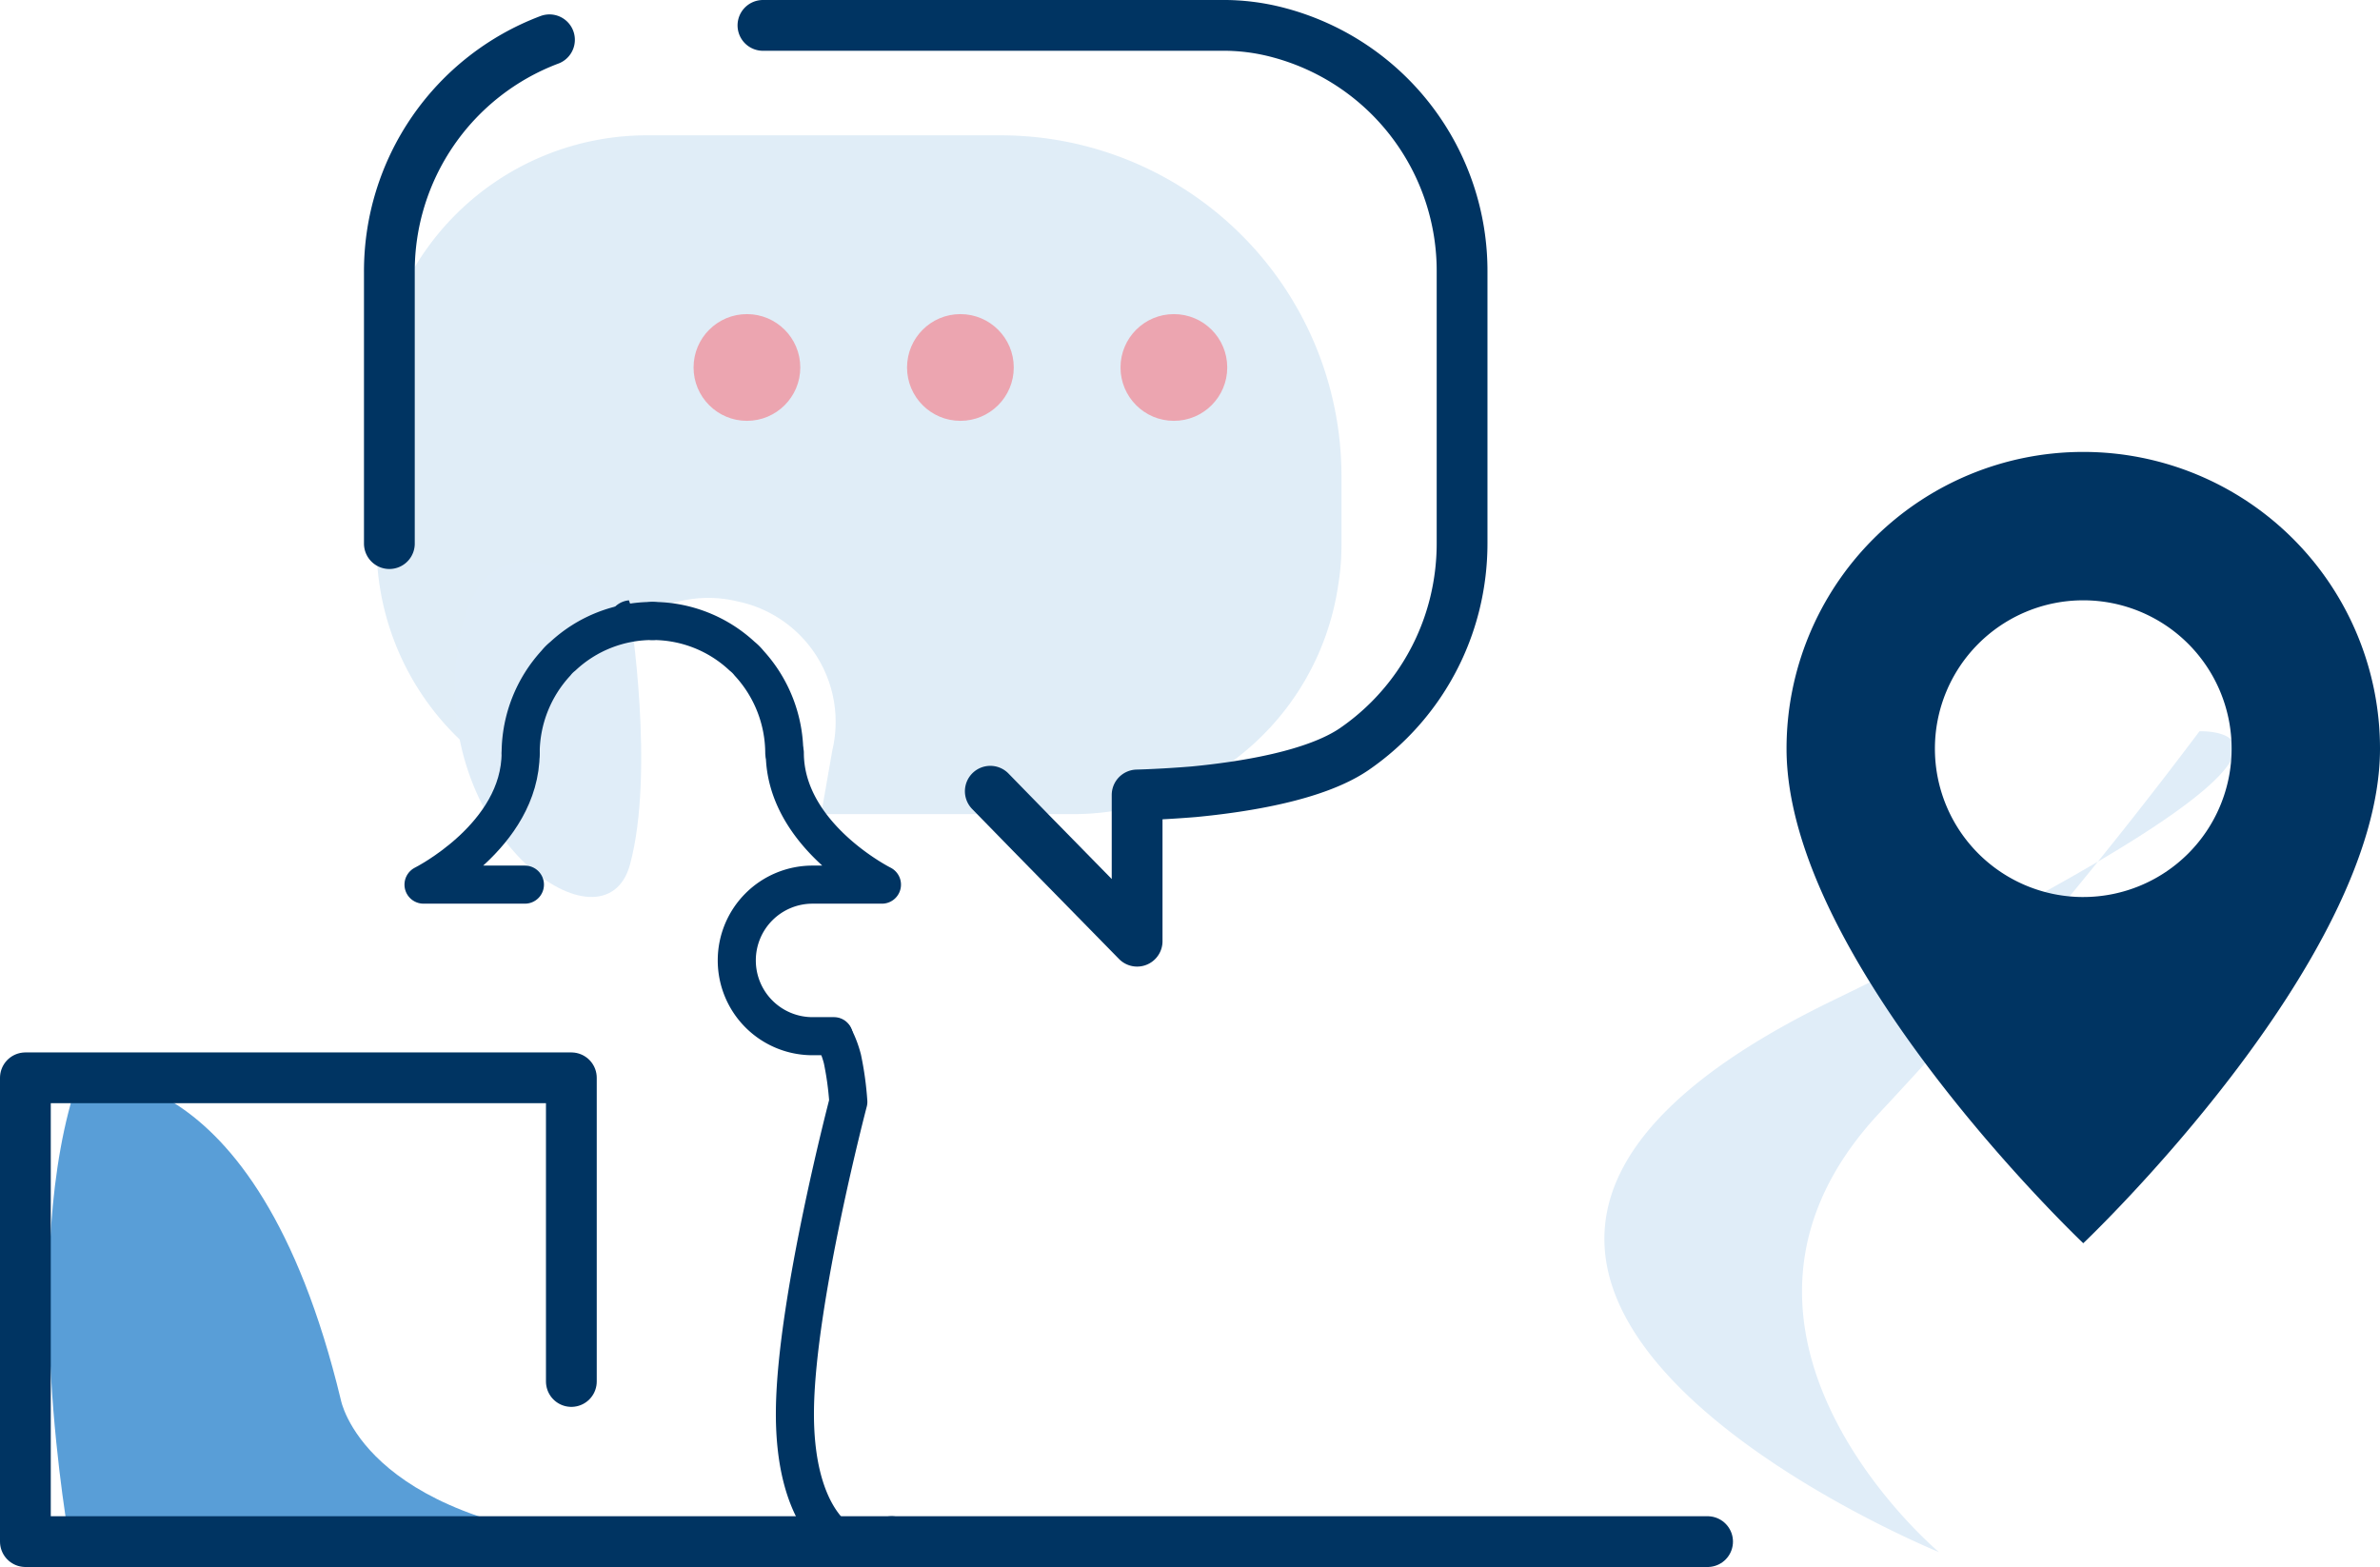 <svg xmlns="http://www.w3.org/2000/svg" width="187.5" height="123.455" viewBox="0 0 187.5 123.455">
  <g id="Group_7436" data-name="Group 7436" transform="translate(-301.156 -1140.813)">
    <g id="Group_2524" data-name="Group 2524" transform="translate(303.156 1142.813)">
      <path id="Path_12333" data-name="Path 12333" d="M12.536,111.223s13.875-2.691,20.644,25.353c0,0,1.682,9.46,21.064,11.226s-42.423,0-42.423,0S7.659,125.1,12.536,111.223Z" transform="translate(-8.332 -28.311)" fill="#207dc9" opacity="0.74"/>
      <path id="Path_12334" data-name="Path 12334" d="M92.327,120.293V125.8a19.023,19.023,0,0,1-.252,3.111,21.016,21.016,0,0,1-9.712,14.842,15.943,15.943,0,0,1-3.28,1.64,5.711,5.711,0,0,1-1.177.462c-.547.21-1.093.336-1.64.5a20.654,20.654,0,0,1-5.129.631h-19.8l.883-5.045A9.692,9.692,0,0,0,45.069,130.3l-.378-.084A9.723,9.723,0,0,0,33,137.363l1.514-4.835c-.168.21-.21.378-.126.547l-1.43,5.97a5.611,5.611,0,0,1-8.914,3.111A21.187,21.187,0,0,1,16.31,125.8V114.7a5.166,5.166,0,0,1,.084-1.135.9.9,0,0,1,0-.336,2.221,2.221,0,0,1,.042-.547A20.681,20.681,0,0,1,19,104.442,21.317,21.317,0,0,1,37.5,93.51H65.545A26.853,26.853,0,0,1,92.327,120.293Z" transform="translate(11.356 -84.849)" fill="#207dc9" opacity="0.138"/>
      <g id="Group_2519" data-name="Group 2519" transform="translate(28.675)">
        <path id="Path_12335" data-name="Path 12335" d="M41.461,151.784l3.2,3.279,8.367,8.535v-11.52s1.892-.042,4.457-.252c3.952-.378,9.586-1.261,12.655-3.364a19.569,19.569,0,0,0,7.9-11.394,19.953,19.953,0,0,0,.589-4.793V110.917A19.423,19.423,0,0,0,64.249,92.039a16.811,16.811,0,0,0-4.625-.589H23.55" transform="translate(5.881 -91.45)" fill="none" stroke="#003462" stroke-linecap="round" stroke-linejoin="round" stroke-miterlimit="10" stroke-width="4"/>
        <path id="Path_12336" data-name="Path 12336" d="M16.55,131.41V110.052A19.481,19.481,0,0,1,29.163,91.72" transform="translate(-16.55 -90.585)" fill="none" stroke="#003462" stroke-linecap="round" stroke-linejoin="round" stroke-miterlimit="10" stroke-width="4"/>
      </g>
      <path id="Path_12337" data-name="Path 12337" d="M77.969,147.707H9.73V111.17H52.742v23.923" transform="translate(-9.73 -28.258)" fill="none" stroke="#003462" stroke-linecap="round" stroke-linejoin="round" stroke-miterlimit="10" stroke-width="4"/>
      <line id="Line_1485" data-name="Line 1485" x2="64.287" transform="translate(68.239 119.45)" fill="none" stroke="#003462" stroke-linecap="round" stroke-linejoin="round" stroke-miterlimit="10" stroke-width="4"/>
      <circle id="Ellipse_590" data-name="Ellipse 590" cx="4.204" cy="4.204" r="4.204" transform="translate(86.276 22.746)" fill="#ff3744" opacity="0.394"/>
      <path id="Path_12338" data-name="Path 12338" d="M31.591,105.527s1.976,12.445,0,19.8-15.388-1.976-13.665-16.4S31.591,105.527,31.591,105.527Z" transform="translate(16.046 -59.235)" fill="#e0edf8"/>
      <circle id="Ellipse_591" data-name="Ellipse 591" cx="4.204" cy="4.204" r="4.204" transform="translate(69.458 22.746)" fill="#ff3744" opacity="0.394"/>
      <circle id="Ellipse_592" data-name="Ellipse 592" cx="4.204" cy="4.204" r="4.204" transform="translate(52.64 22.746)" fill="#ff3744" opacity="0.394"/>
      <g id="Group_2523" data-name="Group 2523" transform="translate(18.037 46.291)">
        <path id="Path_12339" data-name="Path 12339" d="M21.541,102.46l-.631.42A.791.791,0,0,1,21.541,102.46Z" transform="translate(8.059 -102.46)" fill="#9dcbf4" stroke="#003462" stroke-width="2"/>
        <path id="Path_12340" data-name="Path 12340" d="M14.02,119.66" transform="translate(-14.02 -47.343)" fill="none" stroke="#003462" stroke-linecap="round" stroke-linejoin="round" stroke-miterlimit="10" stroke-width="2"/>
        <path id="Path_12341" data-name="Path 12341" d="M17.81,111.49" transform="translate(-1.875 -73.523)" fill="none" stroke="#003462" stroke-linecap="round" stroke-linejoin="round" stroke-miterlimit="10" stroke-width="2"/>
        <path id="Path_12342" data-name="Path 12342" d="M27.219,110.4a8.079,8.079,0,0,1,.673,1.766,24.449,24.449,0,0,1,.462,3.364S24.287,131,24.15,139.663s3.658,10.511,3.658,10.511" transform="translate(18.441 -77.016)" fill="none" stroke="#003462" stroke-linecap="round" stroke-linejoin="round" stroke-miterlimit="10" stroke-width="3"/>
        <path id="Path_12343" data-name="Path 12343" d="M20.65,107.66" transform="translate(7.226 -85.797)" fill="none" stroke="#003462" stroke-linecap="round" stroke-linejoin="round" stroke-miterlimit="10" stroke-width="2"/>
        <path id="Path_12344" data-name="Path 12344" d="M25.15,119.66" transform="translate(21.646 -47.343)" fill="none" stroke="#003462" stroke-linecap="round" stroke-linejoin="round" stroke-miterlimit="10" stroke-width="2"/>
        <g id="Group_2522" data-name="Group 2522" transform="translate(13.328 0.631)">
          <g id="Group_2520" data-name="Group 2520">
            <path id="Path_12345" data-name="Path 12345" d="M24.842,105.08c0,6.559-7.652,10.385-7.652,10.385h7.989" transform="translate(-17.19 -94.695)" fill="none" stroke="#003462" stroke-linecap="round" stroke-linejoin="round" stroke-miterlimit="10" stroke-width="3"/>
            <path id="Path_12346" data-name="Path 12346" d="M29.4,102.61a10.319,10.319,0,0,0-7.064,2.775,3.363,3.363,0,0,0-.547.547A10.518,10.518,0,0,0,19.01,113" transform="translate(-11.358 -102.61)" fill="none" stroke="#003462" stroke-linecap="round" stroke-linejoin="round" stroke-miterlimit="10" stroke-width="3"/>
          </g>
          <g id="Group_2521" data-name="Group 2521" transform="translate(18.037)">
            <path id="Path_12347" data-name="Path 12347" d="M26.844,105.08c0,6.559,7.652,10.385,7.652,10.385H29.03a5.966,5.966,0,0,0-5.97,5.97h0a5.966,5.966,0,0,0,5.97,5.97h1.682" transform="translate(-16.417 -94.695)" fill="none" stroke="#003462" stroke-linecap="round" stroke-linejoin="round" stroke-miterlimit="10" stroke-width="3"/>
            <path id="Path_12348" data-name="Path 12348" d="M21.48,102.61a10.319,10.319,0,0,1,7.064,2.775,3.362,3.362,0,0,1,.547.547A10.518,10.518,0,0,1,31.865,113" transform="translate(-21.48 -102.61)" fill="none" stroke="#003462" stroke-linecap="round" stroke-linejoin="round" stroke-miterlimit="10" stroke-width="3"/>
          </g>
        </g>
      </g>
    </g>
    <path id="Path_27361" data-name="Path 27361" d="M16966.434,4661.328s16.039-.573-28.875,21.2,8.346,43.463,8.346,43.463-20.67-17.321-4.775-34.5A364.622,364.622,0,0,0,16966.434,4661.328Z" transform="translate(-16492 -3462.905)" fill="#e0edf8"/>
    <path id="Path_27358" data-name="Path 27358" d="M25.377,62.339S48.754,40.185,48.754,23.377A23.377,23.377,0,1,0,2,23.377C2,40.185,25.377,62.339,25.377,62.339Zm0-27.273A11.688,11.688,0,1,1,37.065,23.377,11.688,11.688,0,0,1,25.377,35.065Z" transform="translate(439.902 1176.416)" fill="#003462"/>
  </g>
</svg>
